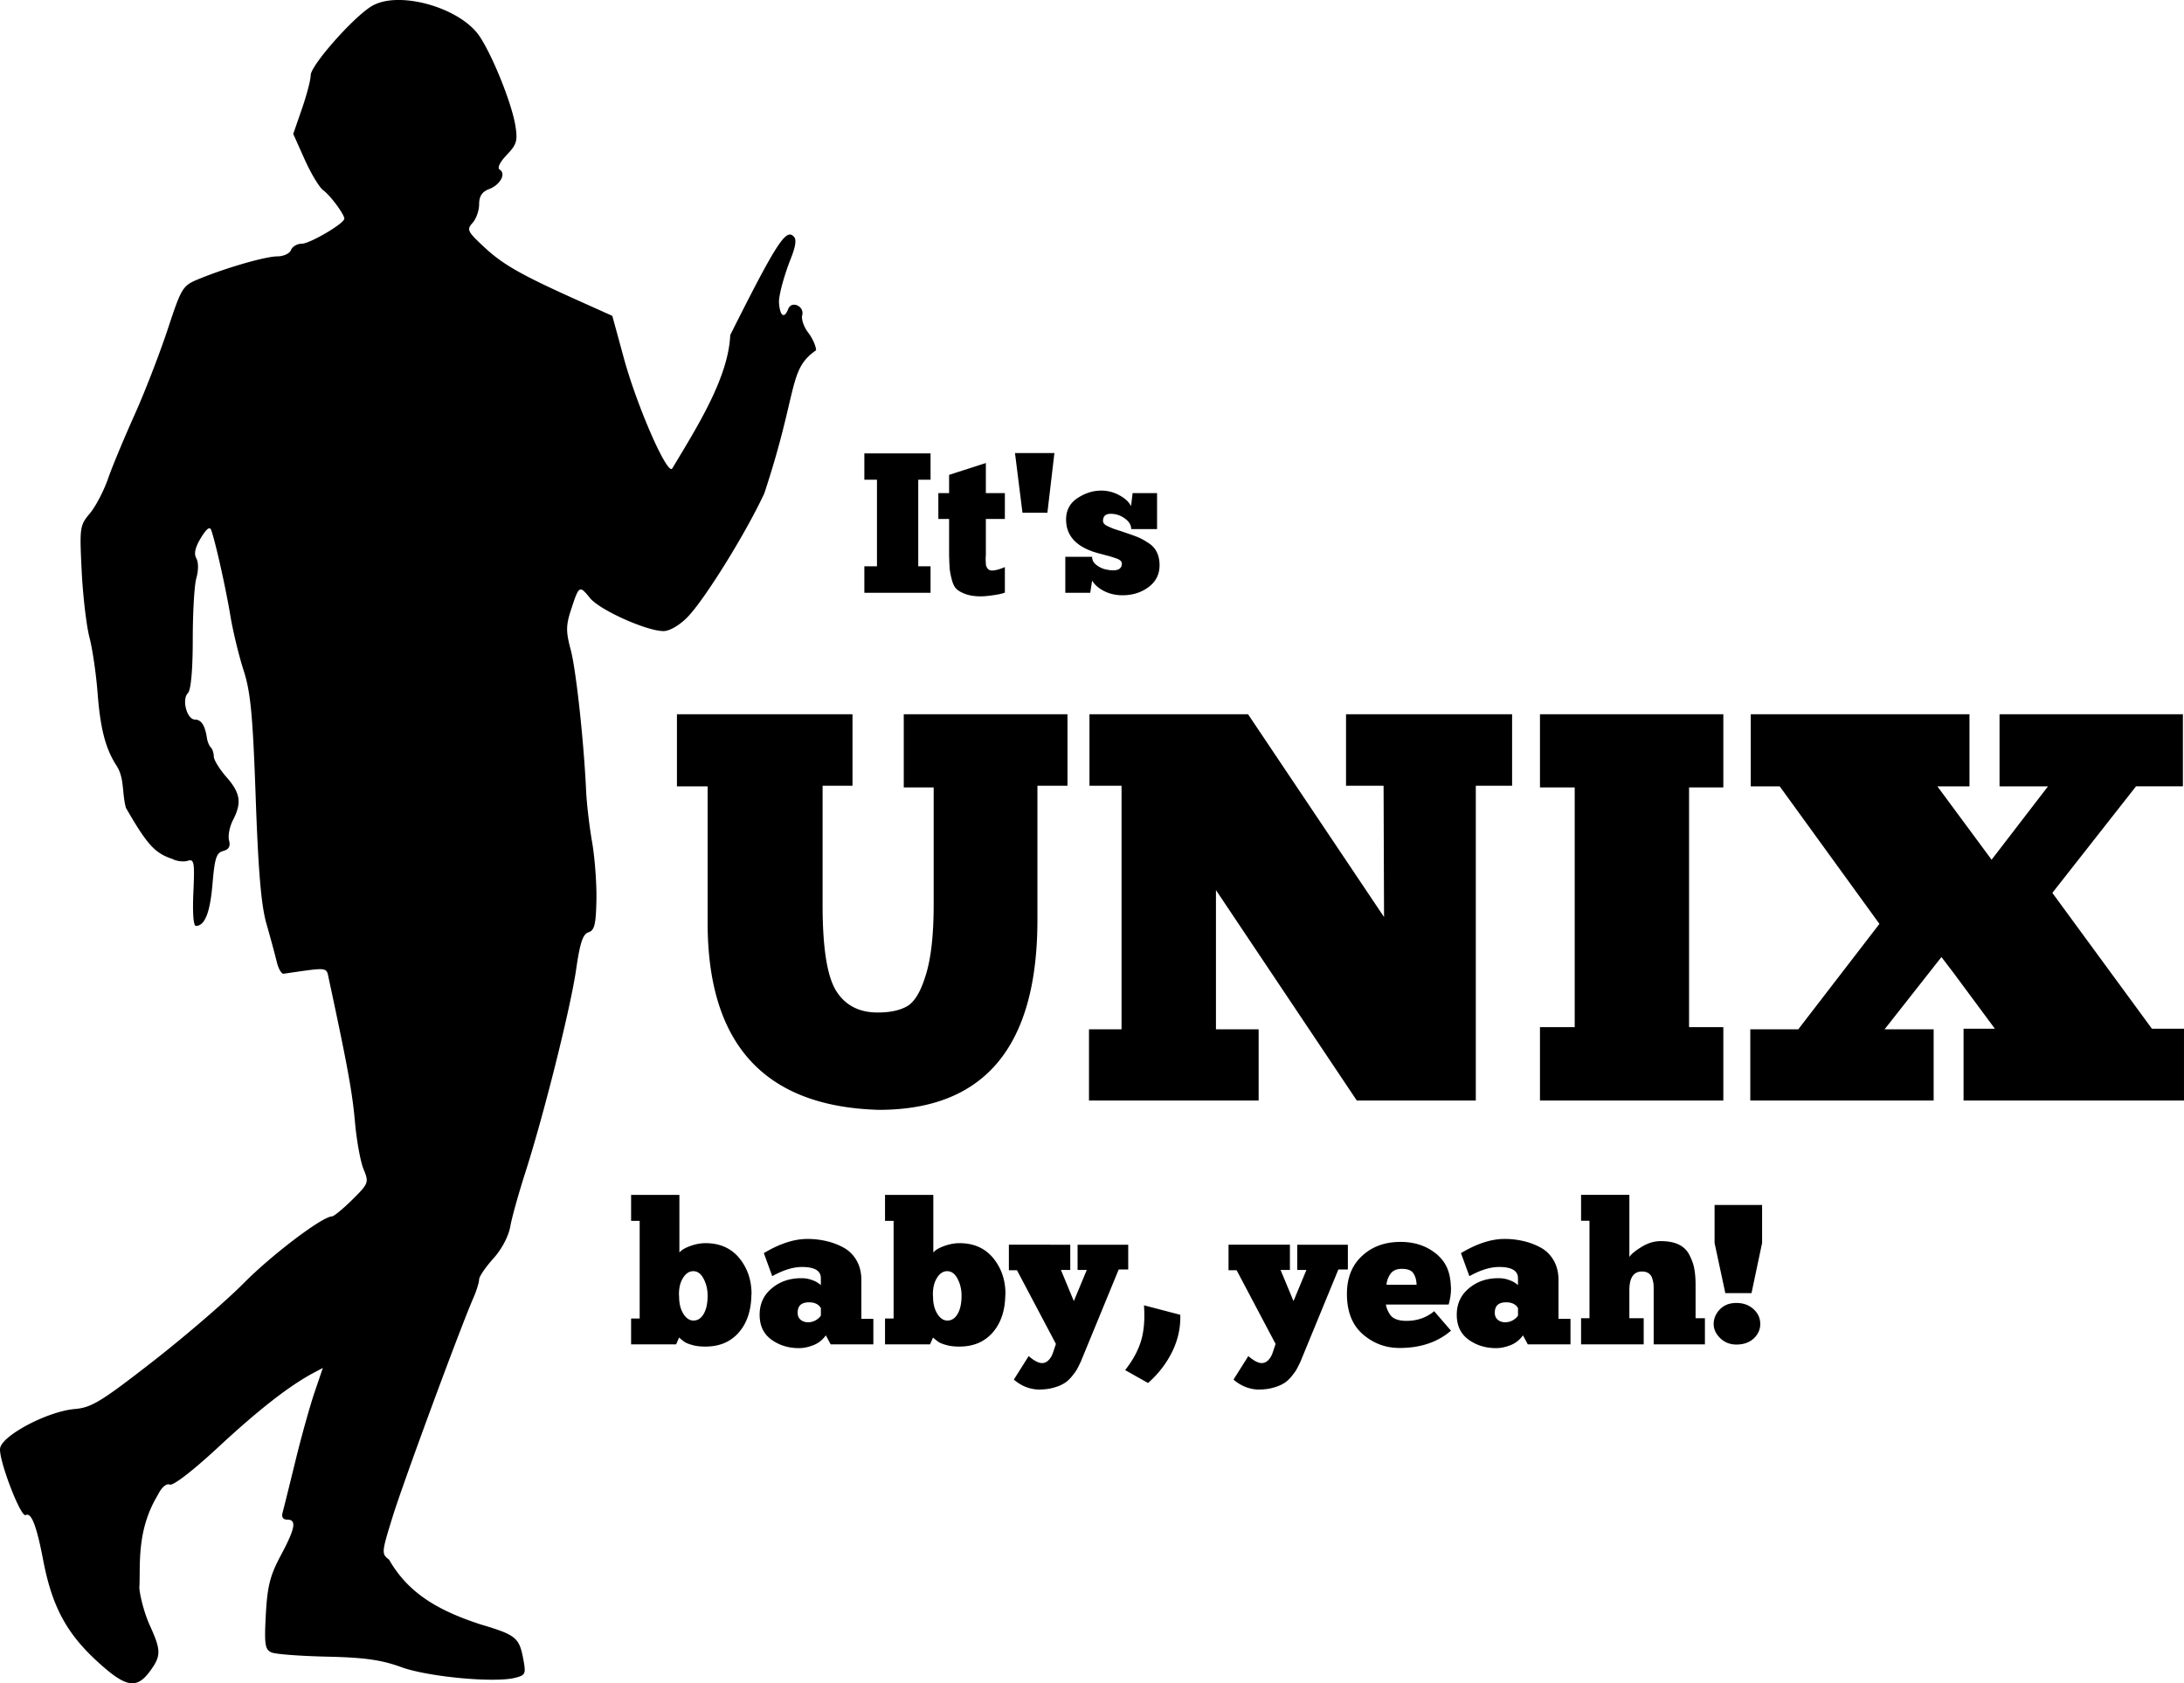 <svg xmlns="http://www.w3.org/2000/svg" viewBox="0 0 500 385.47"><path d="M90.85 0C88.578.047 86.521.519 85 1.462c-4.31 2.675-13.873 13.55-13.873 15.764 0 1.064-.9 4.498-1.997 7.668l-1.998 5.778 2.64 5.885c1.448 3.227 3.34 6.357 4.208 6.99 1.647 1.2 4.85 5.524 4.85 6.527 0 1.099-7.905 5.742-9.772 5.742-1.03 0-2.12.631-2.425 1.427-.305.795-1.7 1.457-3.103 1.462-2.72.008-11.635 2.567-17.975 5.171-3.743 1.538-3.967 1.867-7.133 11.45-1.794 5.43-5.178 14.24-7.56 19.543-2.383 5.304-5.156 11.943-6.135 14.765-.979 2.822-2.861 6.395-4.173 7.954-2.296 2.729-2.346 3.222-1.854 13.196.28 5.696 1.09 12.54 1.783 15.193.693 2.652 1.525 8.342 1.854 12.66.627 8.21 1.808 12.768 4.316 16.657 1.906 2.956 1.214 6.178 2.176 9.7 4.972 8.655 6.737 10.4 10.628 11.699 1.002.536 2.583.717 3.495.428 1.492-.474 1.634.27 1.32 7.204-.212 4.645-.001 7.704.57 7.704 2.05 0 3.258-3.04 3.816-9.701.485-5.782.885-7.051 2.425-7.454 1.306-.342 1.713-1.059 1.356-2.425-.28-1.07.124-3.153.891-4.637 2.061-3.985 1.724-6.21-1.498-9.88-1.59-1.811-2.888-3.937-2.888-4.707s-.31-1.7-.678-2.069c-.369-.368-.771-1.318-.892-2.14-.425-2.898-1.304-4.244-2.746-4.244-1.847 0-3.062-4.605-1.605-6.063.68-.68 1.106-5.253 1.106-12.233 0-6.13.352-12.455.82-14.088.498-1.737.509-3.62 0-4.53-.596-1.065-.273-2.522 1.034-4.671 1.327-2.181 2.054-2.717 2.39-1.748 1.017 2.933 3.313 13.227 4.351 19.473.596 3.586 1.96 9.245 3.032 12.554 1.605 4.952 2.11 10.09 2.781 29.138.598 16.952 1.249 24.686 2.461 28.924.91 3.182 1.973 7.111 2.354 8.702.381 1.591 1.084 2.816 1.57 2.747 10.515-1.51 9.754-1.614 10.379 1.284 4.266 19.816 5.383 26.05 5.956 32.598.37 4.243 1.253 9.114 1.961 10.842 1.254 3.06 1.22 3.276-2.568 7.026-2.138 2.117-4.23 3.816-4.636 3.816-2.17 0-13.76 8.766-20.186 15.265-4.054 4.099-13.44 12.19-20.864 17.975-11.867 9.244-14.054 10.553-17.868 10.878-6.241.531-16.794 6.128-17.084 9.059-.273 2.762 4.74 15.812 5.849 15.229 1.31-.688 2.51 2.394 4.03 10.343 1.988 10.389 5.228 16.546 12.126 22.933 6.678 6.182 9.181 6.708 12.27 2.532 2.624-3.55 2.626-4.822.035-10.486-1.14-2.49-2.23-6.375-2.425-8.667.316-4.718-.787-12.936 4.172-21.149.908-1.873 1.996-2.812 2.818-2.496.788.302 5.36-3.249 11.235-8.703 9.064-8.416 16.112-13.922 21.65-16.87l2.139-1.14-1.819 5.349c-1.007 2.926-2.993 9.96-4.387 15.657s-2.735 11.127-2.996 12.055c-.306 1.09.058 1.676 1.035 1.676 2.218 0 1.874 1.95-1.463 8.203-2.447 4.586-3.071 7-3.424 13.517-.375 6.942-.185 8.054 1.32 8.702.947.408 6.704.827 12.804.963 8.55.191 12.41.762 16.87 2.39 6.097 2.226 21.3 3.65 26.036 2.46 2.407-.603 2.544-.898 1.926-4.208-.937-5.012-1.65-5.613-9.772-8.024-9.632-3.147-16.53-7.071-20.971-14.837-1.764-1.336-1.733-1.598.82-9.844 2.467-7.966 15.547-43.41 18.475-50.074.735-1.671 1.32-3.593 1.32-4.244 0-.651 1.463-2.806 3.245-4.78 1.937-2.143 3.494-5.097 3.888-7.346.362-2.07 1.933-7.638 3.46-12.411 4.32-13.512 10.371-37.762 11.626-46.507.867-6.04 1.54-8.047 2.818-8.453 1.372-.435 1.714-1.802 1.819-7.49.07-3.822-.392-9.772-.999-13.231-.607-3.46-1.22-8.674-1.355-11.591-.53-11.42-2.294-27.727-3.531-32.384-1.108-4.171-1.116-5.53.071-9.166 1.83-5.603 1.921-5.667 4.351-2.675 2.229 2.744 12.962 7.56 16.834 7.56 1.363 0 3.618-1.313 5.421-3.138 3.883-3.929 13.38-19.197 17.654-28.425 7.812-23.678 5.413-28.318 11.841-32.74-.011-.964-.84-2.794-1.819-4.066-.978-1.273-1.592-3.051-1.355-3.96.547-2.089-2.445-3.42-3.21-1.426-.884 2.304-1.87 1.67-2.104-1.39-.119-1.563 1.128-6.198 2.746-10.273 1.619-4.074.883-4.681.57-4.993-1.74-1.742-3.925 1.565-14.48 22.612-.424 9.705-7.436 20.834-13.302 30.601-1.183 1.38-8-14.196-11.021-25.18l-2.675-9.808-7.775-3.495c-13.22-5.934-17.287-8.267-21.577-12.269-3.818-3.562-4.031-3.99-2.64-5.528.832-.918 1.499-2.814 1.499-4.244 0-1.846.664-2.88 2.282-3.495 2.561-.974 3.948-3.517 2.426-4.459-.601-.37.032-1.71 1.604-3.352 2.283-2.383 2.546-3.239 1.998-6.67-.802-5.014-5.063-15.712-8.132-20.4C106.566 3.38 97.669-.143 90.853 0zm141.52 103.75l1.712 13.66h5.706l1.605-13.66h-9.023zm-34.488.071v6.028h2.889v19.83h-2.889v6.063h15.158v-6.063h-2.818v-19.83h2.818v-6.028h-15.158zm27.819 2.211l-8.417 2.711v4.173h-2.46v5.92h2.46v8.132c.03 1.426.083 2.523.143 3.281.074.758.246 1.617.499 2.568.253.936.6 1.644 1.106 2.104.505.46 1.212.83 2.104 1.142.906.327 2.05.499 3.388.499.669 0 1.578-.071 2.782-.25 1.204-.163 2.137-.368 2.746-.606v-5.85c-1.219.52-2.19.785-2.889.785a1.66 1.66 0 01-.642-.107 1.31 1.31 0 01-.463-.392 2.857 2.857 0 01-.25-.464 2.125 2.125 0 01-.107-.606c-.015-.253-.02-.5-.036-.678a6.191 6.191 0 010-.748c.014-.327.036-.56.036-.678v-8.132h4.351v-5.92h-4.351v-6.884zm26.392 6.313c-1.917 0-3.733.604-5.457 1.748-1.709 1.144-2.568 2.76-2.568 4.886 0 3.448 2.021 5.885 6.063 7.311.55.193 1.219.378 1.962.57l1.855.5c.505.134.986.3 1.462.464.475.148.832.327 1.07.535.238.193.357.41.357.677 0 1.04-.66 1.57-1.998 1.57-.58 0-1.186-.101-1.854-.25-.669-.163-1.344-.493-1.997-.999-.654-.505-.963-1.126-.963-1.854h-6.135v8.238h5.707l.428-2.781c.58.95 1.483 1.75 2.746 2.39s2.663.962 4.208.962c2.318 0 4.328-.642 5.992-1.89 1.68-1.263 2.496-2.928 2.497-4.993 0-1.115-.206-2.093-.607-2.925-.386-.847-.992-1.54-1.854-2.104-.847-.565-1.567-.98-2.176-1.248-.594-.268-1.486-.598-2.675-.999l-1.676-.57a84.767 84.767 0 01-1.64-.535c-.328-.134-.711-.307-1.142-.5-.431-.193-.713-.377-.892-.57-.178-.208-.285-.44-.285-.678 0-1.1.594-1.64 1.783-1.64s2.259.37 3.21 1.07c.966.683 1.462 1.488 1.462 2.425h5.92v-8.24h-5.599l-.356 2.997c-.49-.996-1.397-1.813-2.675-2.497a8.506 8.506 0 00-4.173-1.07zm-97.116 51.215v16.513h7.026v31.243c0 27.826 13.058 42.093 39.196 42.834 24.204 0 36.307-14.492 36.307-43.51V179.93h6.883v-16.37h-37.484v16.763h6.848v26.785c0 6.916-.595 12.232-1.748 15.978-1.111 3.746-2.485 6.17-4.172 7.24-1.688 1.03-4.002 1.534-6.884 1.534-4.363 0-7.571-1.72-9.63-5.136-2.016-3.416-2.995-9.918-2.995-19.509v-27.284h6.847v-16.37h-40.195zm94.441 0v16.37h7.347v55.78h-7.454v16.3h38.839v-16.3h-9.772v-31.885l32.24 48.184h27.249V179.93h8.31v-16.37h-38.02v16.37h8.596l.107 30.066-31.136-46.436h-36.307zm103.14 0v16.763h7.953v54.89h-7.953v16.797h41.978v-16.798h-7.846v-54.889h7.846V163.56h-41.978zm48.255 0v16.513h6.634l22.826 31.492-18.582 24.145h-10.985v16.3h41.978v-16.3H431.45l13.018-16.549 2.675 3.495 9.558 12.911h-7.169v16.442h50.466v-16.442h-7.347l-22.79-31.1 19.152-24.395h10.735V163.56H457.77v16.513h11.092l-12.91 16.798-12.412-16.798h7.347V163.56h-50.074zm-256.33 110.06v5.956h1.962v22.362h-1.962v5.92h10.307l.678-1.569c.52.461.969.818 1.355 1.07.401.238 1.016.47 1.819.678.802.223 1.753.321 2.853.321 3.195 0 5.71-1.05 7.597-3.174 1.887-2.14 2.865-4.993 2.924-8.56.015-.104.036-.217.036-.32 0-3.121-.898-5.808-2.71-8.097-1.888-2.348-4.497-3.53-7.811-3.53-1.115 0-2.271.21-3.46.641-1.189.417-2.042.919-2.532 1.498V273.62h-11.056zm58.134 0v5.956h1.962v22.362h-1.962v5.92h10.307l.678-1.569c.52.461.969.818 1.355 1.07.401.238 1.016.47 1.819.678.802.223 1.753.321 2.853.321 3.195 0 5.71-1.05 7.597-3.174 1.887-2.14 2.865-4.993 2.924-8.56.015-.104.036-.217.036-.32 0-3.121-.898-5.808-2.71-8.097-1.888-2.348-4.497-3.53-7.811-3.53-1.115 0-2.271.21-3.46.641-1.189.417-2.042.919-2.532 1.498V273.62h-11.056zm159.35 0v5.92h1.926v22.327h-1.926v5.991h14.337v-5.991h-3.281v-6.42c0-2.838.972-4.28 2.889-4.28.639 0 1.147.146 1.533.428.402.268.672.657.82 1.177.164.52.256.978.286 1.32.03.327.036.775.036 1.355v12.411h11.734v-5.992h-2.14v-7.596c0-1.412-.092-2.649-.286-3.674-.178-1.04-.55-2.063-1.07-3.103a5.191 5.191 0 00-2.425-2.46c-1.13-.565-2.53-.821-4.208-.821-1.457 0-2.952.434-4.423 1.355-1.471.907-2.375 1.674-2.746 2.283v-14.23h-11.056zm30.565 2.318v8.703l2.46 11.484h5.993l2.425-11.484v-8.703h-10.878zm-207.71 7.775c-3.032 0-6.354 1.091-9.95 3.246l1.925 5.278c2.527-1.411 4.806-2.104 6.812-2.104 2.883 0 4.316.859 4.316 2.568v1.605c-.12-.149-.35-.327-.678-.535-.312-.223-.82-.476-1.533-.713-.714-.253-1.466-.357-2.283-.357-2.645 0-4.898.773-6.74 2.318-1.843 1.53-2.783 3.537-2.783 6.063 0 2.467.892 4.363 2.675 5.671 1.798 1.308 3.906 1.962 6.313 1.962 1.04 0 2.158-.217 3.317-.678 1.159-.446 2.095-1.207 2.853-2.247l1.106 2.069h9.772v-5.85h-2.746v-8.916c0-1.723-.384-3.236-1.142-4.53-.758-1.292-1.768-2.255-3.031-2.924a15.516 15.516 0 00-3.959-1.462 18.769 18.769 0 00-4.244-.464zm159.6 0c-3.032 0-6.354 1.091-9.95 3.246l1.925 5.278c2.527-1.411 4.806-2.104 6.812-2.104 2.883 0 4.316.859 4.316 2.568v1.605c-.12-.149-.35-.327-.678-.535-.312-.223-.82-.476-1.533-.713-.714-.253-1.466-.357-2.283-.357-2.645 0-4.898.773-6.74 2.318-1.843 1.53-2.783 3.537-2.783 6.063 0 2.467.892 4.363 2.675 5.671 1.798 1.308 3.906 1.962 6.313 1.962 1.04 0 2.158-.217 3.317-.678 1.159-.446 2.095-1.207 2.853-2.247l1.106 2.069h9.772v-5.85h-2.746v-8.916c0-1.723-.384-3.236-1.142-4.53-.758-1.292-1.768-2.255-3.031-2.924a15.516 15.516 0 00-3.959-1.462 18.769 18.769 0 00-4.244-.464zm-23.789.678c-3.552 0-6.491 1.055-8.81 3.21-2.318 2.14-3.459 5.046-3.459 8.702 0 4.042 1.216 7.127 3.638 9.237 2.422 2.096 5.222 3.139 8.417 3.139 4.77 0 8.693-1.314 11.769-3.959l-3.852-4.458c-1.753 1.456-3.852 2.211-6.348 2.211-.892 0-1.68-.119-2.318-.356-.64-.238-1.1-.595-1.427-1.07a6.99 6.99 0 01-.642-1.177 6.765 6.765 0 01-.321-1.142h14.373c.357-1.263.535-2.478.535-3.638 0-.193-.02-.398-.036-.606-.06-1.337-.264-2.514-.606-3.495-.669-1.947-1.982-3.51-3.959-4.744-1.961-1.233-4.28-1.854-6.954-1.854zm-89.662.642v5.85h1.855l8.916 16.87-.642 1.925c-.238.758-.621 1.4-1.141 1.89-.416.387-.886.57-1.391.571-.134 0-.259-.006-.393-.036-.757-.148-1.664-.692-2.674-1.569l-3.389 5.385c1.62 1.412 3.463 2.164 5.528 2.283 1.278 0 2.414-.11 3.424-.392 1.026-.268 1.858-.613 2.497-.999.639-.371 1.233-.9 1.783-1.57.55-.668.96-1.215 1.213-1.676.252-.46.55-1.055.891-1.783l8.667-21.078h2.176v-5.67H246.7v5.777h2.104l-2.96 7.133-2.96-7.133h2.14v-5.778H230.97zm50.288 0v5.85h1.855l8.916 16.87-.642 1.925c-.238.758-.621 1.4-1.141 1.89-.416.387-.886.57-1.391.571-.134 0-.259-.006-.393-.036-.757-.148-1.664-.692-2.675-1.569l-3.388 5.385c1.62 1.412 3.463 2.164 5.528 2.283 1.278 0 2.414-.11 3.424-.392 1.026-.268 1.858-.613 2.497-.999.639-.371 1.233-.9 1.783-1.57.55-.668.96-1.215 1.213-1.676a32.9 32.9 0 00.891-1.783l8.667-21.078h2.175v-5.67h-11.59v5.777h2.104l-2.96 7.133-2.96-7.133h2.14v-5.778h-14.053zm39.66 5.528c1.323 0 2.193.33 2.64.999.46.668.718 1.54.748 2.639h-6.883c.06-.847.336-1.638.856-2.425.535-.803 1.42-1.213 2.639-1.213zm-162.2.535c.98 0 1.745.568 2.354 1.712.61 1.144.927 2.431.927 3.887 0 1.74-.297 3.133-.891 4.173-.595 1.026-1.374 1.534-2.354 1.534-.877 0-1.665-.514-2.319-1.57-.653-1.07-.963-2.371-.962-3.887-.015-.208-.036-.398-.036-.606 0-1.457.312-2.687.891-3.638.654-1.085 1.454-1.605 2.39-1.605zm58.134 0c.98 0 1.745.568 2.354 1.712.61 1.144.927 2.431.927 3.887 0 1.74-.297 3.133-.891 4.173-.595 1.026-1.374 1.534-2.354 1.534-.877 0-1.665-.514-2.319-1.57-.653-1.07-.962-2.371-.962-3.887-.015-.208-.036-.398-.036-.606 0-1.457.312-2.687.891-3.638.654-1.085 1.454-1.605 2.39-1.605zm-31.599 7.133c1.263 0 2.155.443 2.675 1.32v1.712c-.238.4-.642.757-1.177 1.07a3.53 3.53 0 01-1.748.463c-.698 0-1.286-.205-1.747-.606-.446-.401-.642-.93-.642-1.57 0-1.62.87-2.404 2.639-2.389zm159.6 0c1.263 0 2.155.443 2.675 1.32v1.712c-.238.4-.642.757-1.177 1.07a3.53 3.53 0 01-1.748.463c-.698 0-1.287-.205-1.747-.606-.446-.401-.642-.93-.642-1.57 0-1.62.87-2.404 2.639-2.389zm52.677.143c-1.56 0-2.815.466-3.78 1.462-.952.98-1.427 2.104-1.427 3.353 0 1.218.523 2.315 1.534 3.28 1.01.952 2.217 1.427 3.673 1.427 1.605 0 2.913-.448 3.923-1.355 1.01-.921 1.534-2.045 1.534-3.352 0-1.338-.508-2.452-1.534-3.389-1.025-.95-2.348-1.426-3.923-1.426zm-135.63.535c.223 3.284-.015 6.045-.713 8.274-.699 2.214-1.893 4.408-3.602 6.562l5.242 2.96c2.408-2.124 4.256-4.55 5.564-7.24 1.308-2.69 1.908-5.483 1.819-8.38l-8.31-2.176z"/></svg>